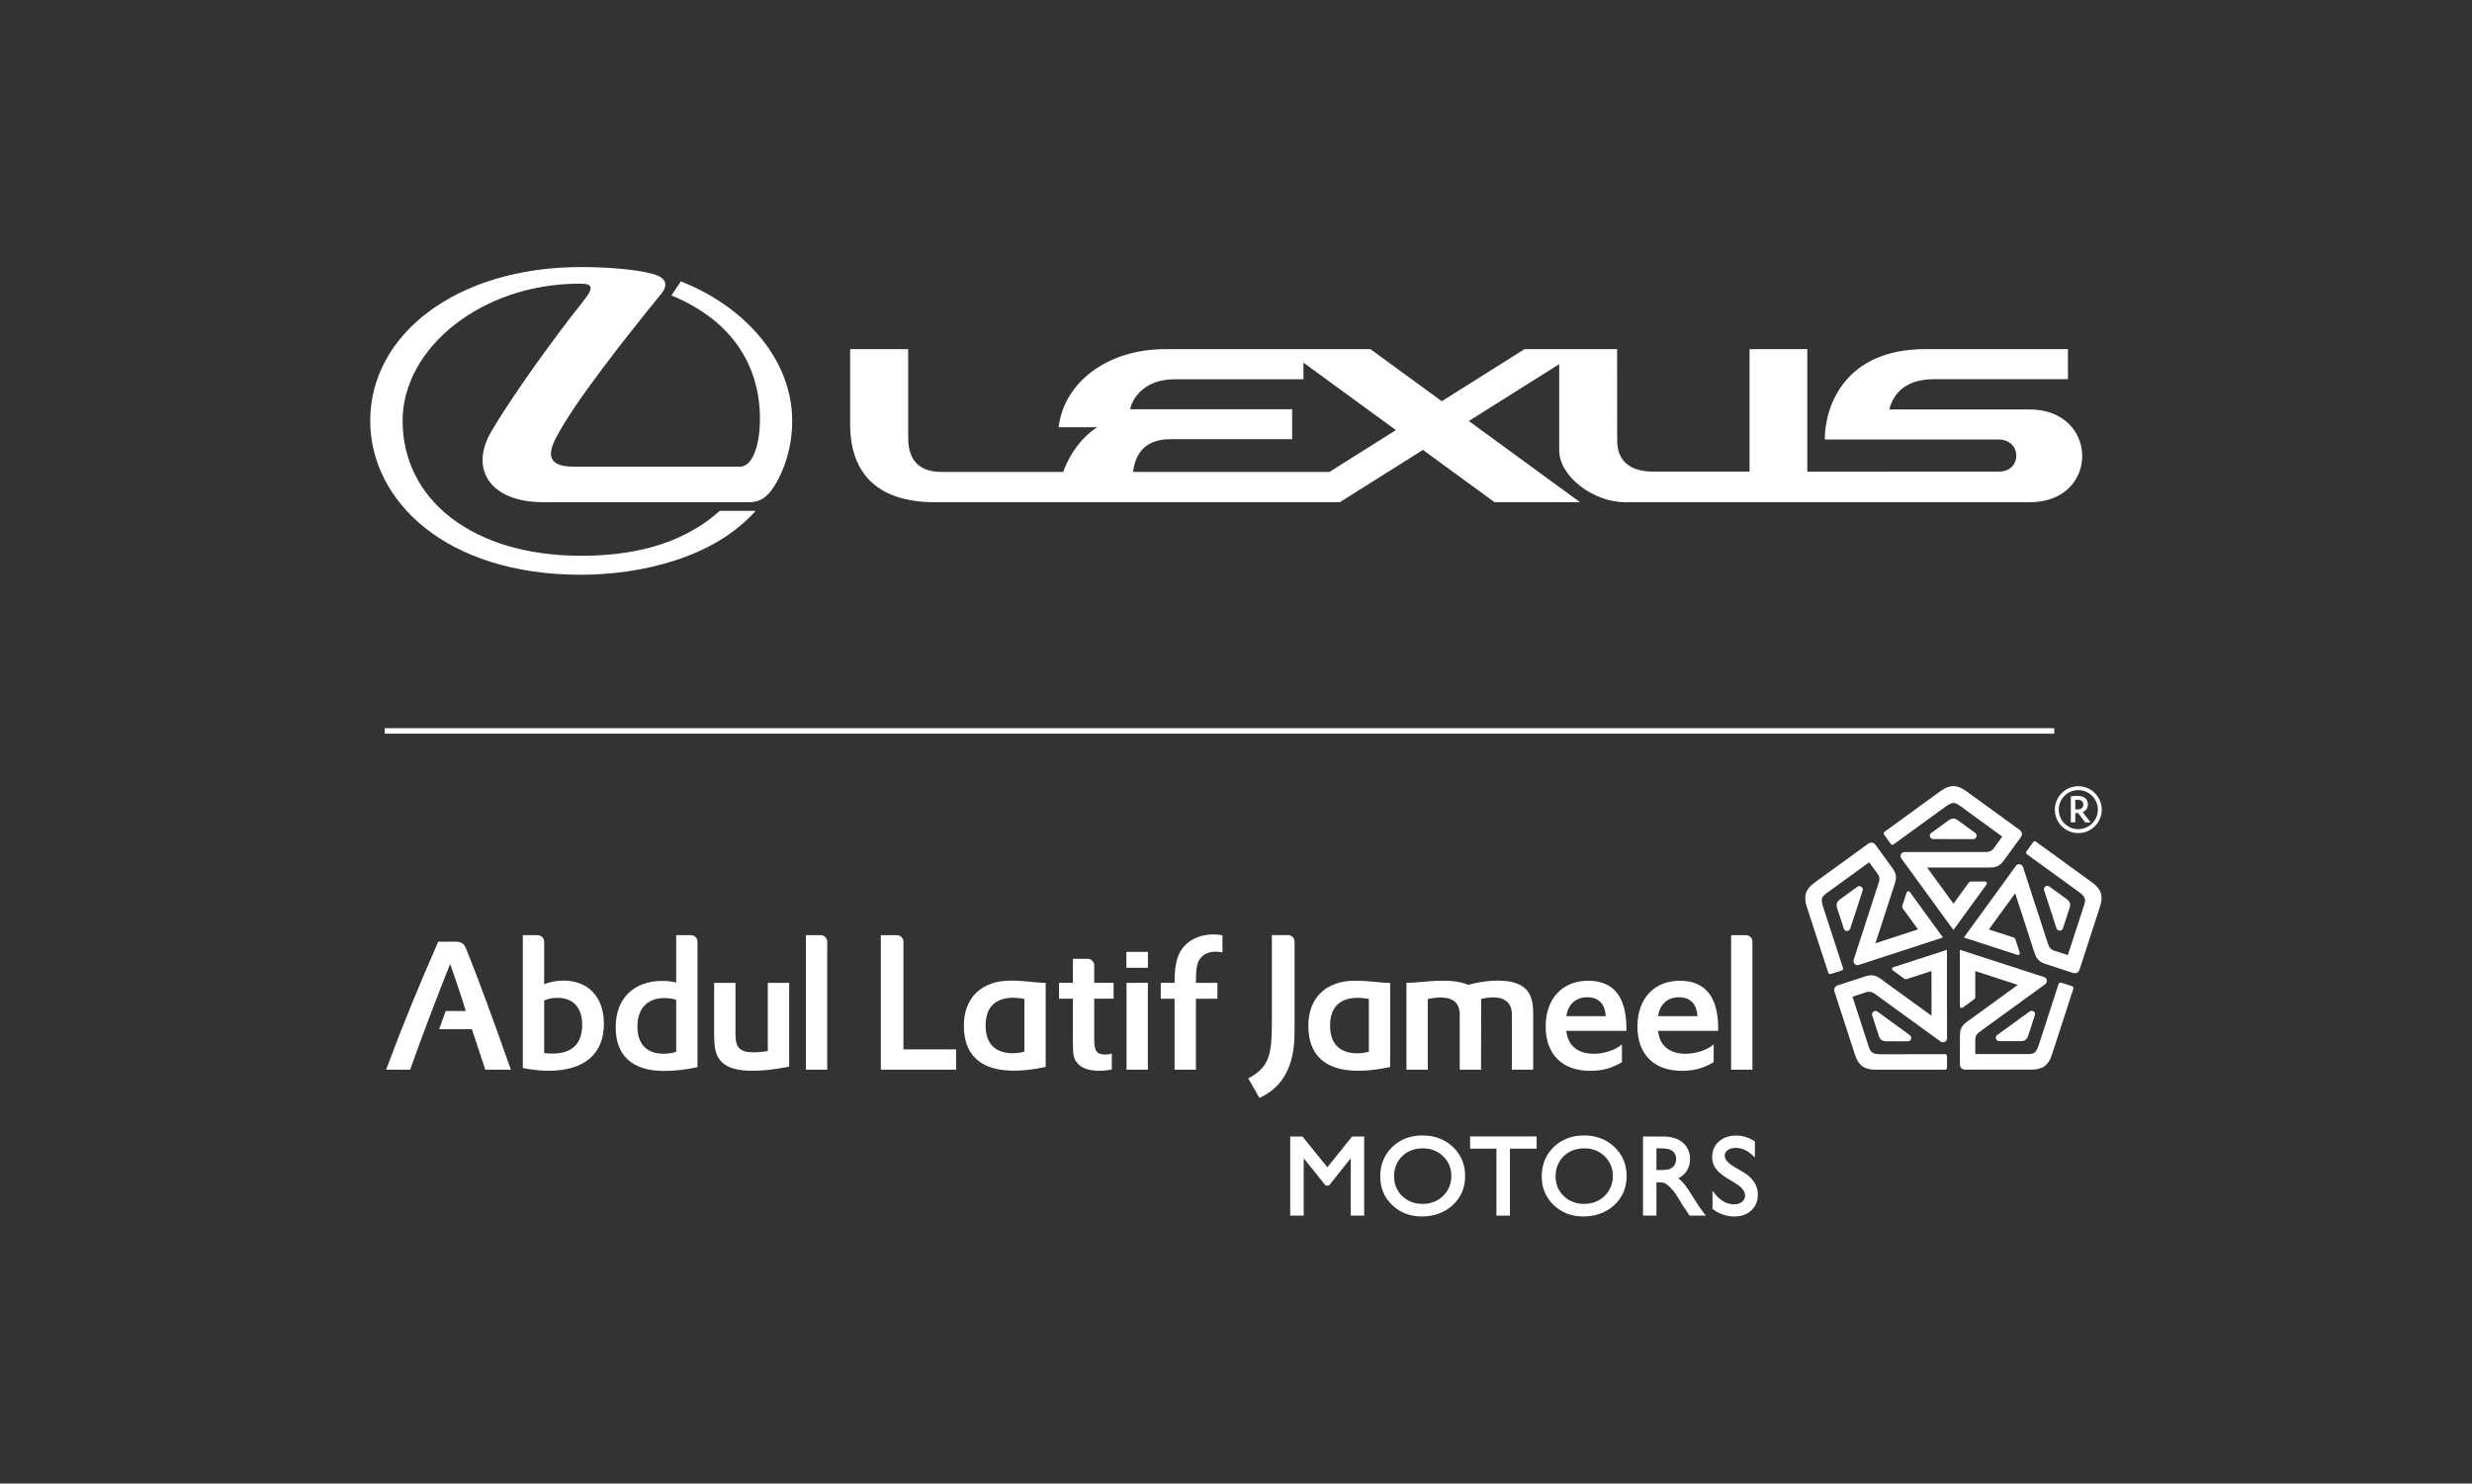 <svg width="898" height="539" viewBox="0 0 898 539" fill="none" xmlns="http://www.w3.org/2000/svg">
<rect x="0" y="0" width="898" height="539" fill="#333333" stroke="none"/>
<g clip-path="url(#clip0_3332_16799)">
<mask id="mask0_3332_16799" style="mask-type:luminance" maskUnits="userSpaceOnUse" x="0" y="0" width="898" height="539">
<path d="M898 0H0V539H898V0Z" fill="white"/>
</mask>
<g mask="url(#mask0_3332_16799)">
<mask id="mask1_3332_16799" style="mask-type:luminance" maskUnits="userSpaceOnUse" x="0" y="0" width="898" height="539">
<path d="M898 0H0V539H898V0Z" fill="white"/>
</mask>
<g mask="url(#mask1_3332_16799)">
<path d="M247.34 102.218L243.928 107.344C266.822 116.749 276.063 133.827 276.063 152.126C276.063 161.28 273.594 169.553 268.765 169.553H208.752C200.572 169.553 198.137 166.648 201.815 159.381C208.375 146.441 228.044 121.675 240.174 106.785C241.943 104.61 243.398 101.184 237.034 99.492C230.526 97.754 220.004 97.024 211.086 97.024C165.956 97.024 134.492 121.421 134.492 152.86C134.492 181.806 161.777 208.814 210.98 208.814C232.719 208.814 259.372 202.709 274.506 185.584H261.468C246.741 198.876 227.518 201.92 211.09 201.92C171.382 201.92 146.253 181.323 146.253 152.86C146.253 126.619 174.704 103.054 210.598 103.054C214.891 103.054 216.291 103.978 211.752 109.608C202.575 120.997 186.177 143.558 178.472 156.769C170.216 170.935 178.646 182.446 197.182 182.446H272.261C276.894 182.446 279.529 179.805 282.227 175.018C284.396 171.181 287.781 163.409 287.781 152.856C287.781 131.529 271.773 111.928 247.352 102.214" fill="white"/>
<path d="M482.954 171.456H411.605C412.326 165.495 415.415 159.567 425.156 159.567H469.39V148.688H410.514C411.537 144.194 416.127 137.795 426.734 137.795H473.506V131.749L507.095 156.26L482.959 171.452L482.954 171.456ZM737.233 148.751H686.316C687.975 142.247 693.028 137.774 702.511 137.774H751.217V126.844H699.43C669.91 126.844 662.888 147.81 662.888 159.673H725.939C734.594 159.673 734.594 171.333 726.232 171.333C717.869 171.333 656.537 171.363 656.537 171.363V126.844H635.552V171.35H600.728C591.385 171.35 587.469 166.873 587.469 159.962C587.469 151.626 587.452 126.848 587.452 126.848H553.816L523.752 145.775L497.846 126.856H423.285C401.694 126.856 386.361 139.458 384.583 155.213H398.592C392.937 158.851 388.618 164.842 386.208 171.46H342.105C333.789 171.46 329.911 167.131 329.911 158.999V126.848H308.833V154.191C308.833 171.558 318.324 182.472 339.686 182.472H486.705L516.913 163.455L542.946 182.472H573.995L533.587 152.962L566.409 132.296V163.553C566.409 173.241 578.98 182.472 590.41 182.472H737.339C762.859 182.472 762.71 148.756 737.224 148.756" fill="white"/>
<path d="M139.732 265.557H746.24" stroke="white" stroke-width="2"/>
<path d="M482.187 424.083L473.141 412.916H468.699V441.654H473.599V420.823L481.588 430.757H482.764L490.655 420.836V441.654H495.56V412.916H491.164L482.187 424.083Z" fill="white"/>
<path d="M516.743 412.521C512.335 412.521 508.648 413.937 505.759 416.727C502.87 419.521 501.402 423.104 501.402 427.374C501.402 431.643 502.857 435.04 505.725 437.804C508.602 440.564 512.233 441.968 516.536 441.968C520.838 441.968 524.805 440.568 527.766 437.808C530.74 435.044 532.242 431.503 532.242 427.289C532.242 423.074 530.749 419.521 527.813 416.723C524.877 413.929 521.152 412.517 516.743 412.517M516.79 437.397C513.829 437.397 511.338 436.439 509.378 434.539C507.414 432.644 506.429 430.231 506.429 427.374C506.429 424.516 507.418 421.959 509.365 420.064C511.317 418.165 513.854 417.206 516.909 417.206C519.798 417.206 522.268 418.173 524.253 420.098C526.23 422.015 527.236 424.402 527.236 427.213C527.236 430.024 526.226 432.542 524.253 434.48C522.268 436.418 519.752 437.397 516.794 437.397" fill="white"/>
<path d="M534.049 417.325H543.604V441.653H548.513V417.325H558.216V412.881H534.049V417.325Z" fill="white"/>
<path d="M575.404 412.521C571.013 412.521 567.308 413.937 564.423 416.727C561.53 419.521 560.062 423.104 560.062 427.374C560.062 431.643 561.521 435.04 564.398 437.804C567.266 440.564 570.893 441.968 575.195 441.968C579.497 441.968 583.469 440.568 586.43 437.808C589.4 435.044 590.906 431.503 590.906 427.289C590.906 423.074 589.413 419.521 586.477 416.723C583.541 413.929 579.817 412.517 575.409 412.517M575.458 437.397C572.497 437.397 570.008 436.439 568.047 434.539C566.083 432.644 565.094 430.231 565.094 427.374C565.094 424.516 566.082 421.959 568.034 420.064C569.981 418.165 572.523 417.206 575.578 417.206C578.472 417.206 580.937 418.173 582.922 420.098C584.899 422.015 585.904 424.402 585.904 427.213C585.904 430.024 584.895 432.542 582.922 434.48C580.937 436.418 578.434 437.397 575.464 437.397" fill="white"/>
<path d="M615.349 435.404C613.809 432.886 612.586 431.092 611.725 430.07C611.055 429.282 610.372 428.612 609.672 428.065C610.915 427.463 611.904 426.627 612.63 425.576C613.487 424.321 613.923 422.824 613.923 421.116C613.923 418.606 613.033 416.587 611.281 415.116C609.554 413.653 607.19 412.916 604.279 412.916H596.854V441.654H601.742V429.54H602.328C603.856 429.54 604.572 429.748 604.899 429.926C605.403 430.206 606.006 430.672 606.651 431.317C607.321 431.97 608.064 432.869 608.849 433.958L611.432 438.185L612.221 439.292C612.323 439.436 612.396 439.542 612.443 439.614L613.779 441.654H619.667L617.656 438.94C617.079 438.152 616.307 436.96 615.344 435.404M601.738 417.206H602.49C604.378 417.206 605.744 417.346 606.529 417.618C607.28 417.88 607.857 418.317 608.268 418.94C608.676 419.585 608.888 420.28 608.888 421.073C608.888 421.866 608.701 422.6 608.323 423.227C607.95 423.85 607.44 424.304 606.761 424.618C606.078 424.931 604.742 425.088 602.803 425.088H601.733V417.206H601.738Z" fill="white"/>
<path d="M633.262 425.851L630.22 424.058C628.905 423.282 627.938 422.54 627.365 421.861C626.809 421.209 626.542 420.543 626.542 419.814C626.542 419.021 626.894 418.376 627.611 417.863C628.366 417.325 629.363 417.045 630.564 417.045C632.74 417.045 634.819 417.969 636.724 419.814L637.496 420.547V414.73L637.297 414.594C635.29 413.242 633.046 412.559 630.636 412.559C628.226 412.559 626.007 413.288 624.408 414.73C622.8 416.18 621.976 418.088 621.976 420.403C621.976 421.951 622.413 423.35 623.271 424.541C624.106 425.703 625.515 426.903 627.454 428.086L630.483 429.926C632.774 431.346 633.937 432.843 633.937 434.365C633.937 435.272 633.585 436.014 632.855 436.625C632.104 437.244 631.153 437.562 630.025 437.562C627.348 437.562 624.959 436.248 622.906 433.648L622.095 432.627V439.215L622.282 439.351C624.607 441.09 627.225 441.976 630.059 441.976C632.562 441.976 634.632 441.229 636.202 439.762C637.776 438.283 638.587 436.345 638.587 433.992C638.587 430.702 636.8 427.967 633.262 425.86" fill="white"/>
<path d="M384.719 357.067H389.729V348.35H395.13C396.433 348.35 397.494 349.448 397.494 350.72V357.067C397.494 357.067 403.735 357.089 404.532 357.089C404.532 358.831 404.541 362.834 404.541 362.834H397.498V377.546C397.498 381.968 398.401 383.134 401.732 383.134C402.449 383.134 402.912 383.084 403.887 382.753V388.553C402.25 388.88 400.892 389.028 399.322 389.028C395.415 389.028 392.746 388.032 391.236 386.081C389.992 384.534 389.742 383.228 389.742 378.394V362.829H384.719V357.063V357.067Z" fill="white"/>
<path d="M189.923 339.764H195.286C196.72 339.764 197.679 340.947 197.679 342.105V357.551C200.275 356.631 202.308 356.262 204.7 356.262C213.712 356.262 219.376 362.308 219.376 371.941C219.376 382.952 212.261 389.019 199.312 389.019C196.308 389.019 193.971 388.761 189.923 388.036V339.764ZM197.679 382.575C198.918 382.685 199.622 382.782 200.67 382.782C207.772 382.782 211.493 379.246 211.493 372.335C211.493 366.09 208.222 362.537 202.503 362.537C200.865 362.537 199.626 362.698 197.679 363.457V382.575Z" fill="white"/>
<path d="M245.634 339.764H250.98C252.384 339.764 253.381 340.845 253.381 342.147V387.722C248.629 388.706 244.917 389.091 241.26 389.091C229.728 389.091 223.661 383.601 223.661 373.171C223.661 362.74 230.246 356.38 240.564 356.38C242.503 356.38 243.865 356.52 245.634 356.987V339.764ZM245.634 363.228C244.209 362.812 242.948 362.609 241.328 362.609C235.201 362.609 231.553 366.416 231.553 372.878C231.553 379.34 234.925 382.838 241.065 382.838C242.774 382.838 244.013 382.63 245.634 382.163V363.228Z" fill="white"/>
<path d="M267.175 357.088V375.795C267.175 380.688 268.8 382.32 273.769 382.32C275.542 382.32 277.04 382.155 278.915 381.871V357.088H286.675V387.527C280.934 388.633 277.281 389.019 273.119 389.019C268.092 389.019 264.625 388.04 262.424 386.085C260.196 383.982 259.432 381.392 259.432 376.109V357.088H267.175Z" fill="white"/>
<path d="M292.762 339.764H298.104C299.512 339.764 300.509 340.867 300.509 342.13V388.634H292.762V339.764Z" fill="white"/>
<path d="M628.857 339.764H634.203C635.603 339.764 636.6 340.867 636.6 342.13V388.634H628.857V339.764Z" fill="white"/>
<path d="M319.979 339.764H325.809C327.221 339.764 328.189 340.867 328.189 342.13V381.256H347.328V388.634H319.979V339.764Z" fill="white"/>
<path d="M409.183 345.832H417.007V351.615H409.183V345.832ZM409.23 357.089C412.204 357.089 415.933 357.067 416.986 357.067V388.634H409.23V357.089Z" fill="white"/>
<path d="M467.924 339.722C469.264 339.722 470.274 340.841 470.274 342.105V374.43C470.274 381.434 469.438 393.543 457.491 398.886C456.222 396.664 454.457 393.564 453.473 391.809C456.659 390.079 458.666 388.315 459.956 385.945C461.589 382.888 462.035 379.306 462.035 369.918V339.722H467.924Z" fill="white"/>
<path d="M510.914 357.088C516.637 357.088 526.48 354.905 533.405 357.813C534.707 357.406 539.221 356.27 544.156 356.27C555.577 356.27 556.96 362.253 556.96 368.044V388.633H549.217V368.583C549.217 363.016 544.809 361.379 538.067 362.906C538.067 364.635 538.021 388.633 538.021 388.633H530.278V368.629C530.278 364.25 527.668 361.082 518.67 362.961V388.633H510.914V357.088Z" fill="white"/>
<path d="M169.3 344.632C168.744 343.292 167.981 342.134 165.622 342.134H159.19C151.6 359.476 146.517 371.852 140.267 388.633H148.999C152.957 377.334 158.524 362.791 163.513 350.216C165.469 355.664 168.227 363.915 169.198 367.324H161.914L159.533 373.921H171.426C172.652 377.576 174.96 384.491 176.301 388.633H185.579C179.5 371.313 173.271 354.299 169.3 344.632Z" fill="white"/>
<path d="M568.98 374.515C570.214 386.056 584.784 383.482 589.2 379.446V385.903C585.361 388.146 582.094 389.045 577.648 389.045C567.499 389.045 561.491 383.054 561.491 372.921C561.491 362.787 567.601 356.321 576.918 356.321C590.948 356.321 590.808 369.944 590.83 374.519H568.975L568.98 374.515ZM583.329 369.181C583.01 364.767 580.8 362.321 576.583 362.321C572.107 362.321 569.591 365.246 568.98 369.181H583.329Z" fill="white"/>
<path d="M602.315 374.515C603.537 386.056 618.106 383.482 622.523 379.446V385.903C618.683 388.146 615.404 389.045 610.966 389.045C600.826 389.045 594.822 383.054 594.822 372.921C594.822 362.787 600.932 356.321 610.236 356.321C624.275 356.321 624.148 369.944 624.169 374.519H602.315V374.515ZM616.651 369.181C616.337 364.767 614.11 362.321 609.905 362.321C605.429 362.321 602.9 365.246 602.315 369.181H616.651Z" fill="white"/>
<path d="M379.87 357.067V387.629C373.065 389.045 350.142 393.429 350.142 372.607C350.142 362.355 356.739 356.279 367.045 356.279C372.615 356.279 375.916 357.067 379.87 357.067ZM372.127 362.935C370.367 362.596 358.046 360.052 358.046 372.603C358.046 385.153 370.579 382.651 372.127 382.062V362.935Z" fill="white"/>
<path d="M505.004 357.101V387.654C498.203 389.083 475.279 393.467 475.279 372.636C475.279 362.376 481.881 356.304 492.187 356.304C497.753 356.304 501.058 357.097 505.004 357.097M497.261 362.957C495.496 362.622 483.184 360.09 483.184 372.636C483.184 385.182 495.708 382.685 497.261 382.083V362.957Z" fill="white"/>
<path d="M421.66 357.067L426.679 357.088C426.679 349.741 427.85 345.827 430.985 342.961C433.459 340.743 436.9 339.48 440.807 339.48C441.991 339.48 442.712 339.582 444.083 339.823V346.009C443.031 345.827 442.449 345.759 441.656 345.759C439.204 345.759 437.231 346.62 436.06 348.155C434.821 349.724 434.439 351.907 434.439 357.093H442.246V362.863H434.443V388.638H426.683V362.863H421.664V357.071L421.66 357.067Z" fill="white"/>
<path d="M693.784 376.092C694.115 376.325 694.433 376.859 694.234 377.5C694.035 378.131 693.47 378.314 693.072 378.314H685.494C684.59 378.335 683.967 378.186 683.504 377.851C683.012 377.495 682.694 376.948 682.401 375.96C682.401 375.96 680.254 369.384 680.114 368.922C679.945 368.401 680.144 367.854 680.513 367.57C680.95 367.235 681.561 367.201 681.998 367.519C682.405 367.816 693.793 376.092 693.793 376.092" fill="white"/>
<path d="M687.827 351.39C687.496 351.5 687.347 351.729 687.347 352.009C687.36 352.293 687.487 352.463 687.619 352.56C687.759 352.658 691.31 355.253 691.683 355.516C692.074 355.779 692.46 355.774 692.74 355.685C693.011 355.588 701.645 352.785 701.645 352.785L701.658 369.037C701.658 369.037 684.411 356.508 683.117 355.575C681.815 354.642 680.253 353.883 677.856 354.655C675.306 355.469 668.705 357.606 667.631 357.962C666.562 358.31 666.095 359.302 666.422 360.315C666.694 361.151 673.295 381.417 673.847 383.173C675.115 387.086 677.266 388.642 681.344 388.642C682.366 388.638 706.567 388.629 706.567 388.629C706.944 388.629 707.241 388.341 707.284 388.002V383.686C707.284 383.3 706.94 383.003 706.567 383.003L683.092 383.024C680.071 382.99 679.507 382.257 678.824 380.209C678.391 378.806 673.019 362.295 672.998 362.24C672.986 362.189 672.998 362.1 673.092 362.066C673.172 362.028 676.274 361.023 677.907 360.493C679.553 359.963 680.529 360.684 681.526 361.413C682.527 362.143 704.157 377.843 704.993 378.432C705.816 379.03 707.284 378.577 707.284 377.207C707.284 375.838 707.271 345.085 707.271 345.085C707.271 345.085 688.175 351.28 687.827 351.394" fill="white"/>
<path d="M702.281 304.852C701.883 304.852 701.306 304.611 701.094 303.975C700.886 303.347 701.238 302.864 701.556 302.635L707.687 298.179C708.412 297.636 708.989 297.39 709.566 297.39C710.177 297.39 710.754 297.64 711.573 298.264C711.573 298.264 717.165 302.325 717.555 302.622C718.005 302.944 718.153 303.508 718.026 303.945C717.873 304.471 717.403 304.857 716.864 304.857C716.372 304.857 702.286 304.852 702.286 304.852" fill="white"/>
<path d="M721.633 321.342C721.832 321.062 721.832 320.778 721.654 320.557C721.48 320.333 721.272 320.269 721.115 320.269C720.937 320.269 716.546 320.265 716.075 320.269C715.616 320.273 715.298 320.511 715.133 320.744C714.955 320.985 709.634 328.329 709.634 328.329L700.058 315.185C700.058 315.185 721.382 315.198 722.982 315.185C724.581 315.173 726.283 314.876 727.776 312.845C729.363 310.682 733.449 305.077 734.11 304.166C734.755 303.254 734.569 302.169 733.699 301.541C732.982 301.028 715.731 288.512 714.25 287.422C710.928 284.997 708.272 284.997 704.971 287.393C704.136 287.999 684.564 302.224 684.564 302.224C684.267 302.44 684.186 302.847 684.365 303.148L686.889 306.642C687.127 306.951 687.559 306.998 687.878 306.777L706.868 292.977C709.324 291.225 710.22 291.484 711.968 292.748C713.156 293.625 727.195 303.827 727.241 303.86C727.284 303.894 727.322 303.975 727.275 304.055C727.229 304.132 725.315 306.761 724.301 308.16C723.291 309.555 722.065 309.542 720.839 309.542C719.613 309.542 692.858 309.546 691.84 309.555C690.818 309.555 689.901 310.78 690.712 311.904C691.543 313.048 709.617 337.877 709.617 337.877C709.617 337.877 721.412 321.651 721.637 321.354" fill="white"/>
<path d="M672.129 337.39C671.997 337.776 671.598 338.242 670.932 338.246C670.274 338.251 669.922 337.771 669.804 337.394L667.453 330.19C667.16 329.334 667.114 328.706 667.275 328.159C667.466 327.583 667.89 327.108 668.734 326.523C668.734 326.523 674.339 322.457 674.725 322.177C675.175 321.863 675.752 321.884 676.138 322.143C676.583 322.453 676.808 323.016 676.643 323.538C676.503 324.013 672.133 337.394 672.133 337.394" fill="white"/>
<path d="M693.809 324.102C693.597 323.826 693.329 323.737 693.071 323.835C692.799 323.924 692.68 324.102 692.625 324.255C692.578 324.416 691.212 328.596 691.072 329.033C690.932 329.478 691.06 329.851 691.238 330.084C691.403 330.322 696.749 337.657 696.749 337.657L681.284 342.69C681.284 342.69 687.873 322.427 688.365 320.909C688.849 319.387 689.087 317.67 687.614 315.618C686.053 313.447 681.976 307.833 681.305 306.926C680.648 306.023 679.558 305.87 678.696 306.502C677.983 307.015 660.745 319.552 659.239 320.625C655.904 323.033 655.081 325.565 656.35 329.44C656.664 330.415 664.152 353.417 664.152 353.417C664.267 353.76 664.632 353.959 664.971 353.896L669.082 352.569C669.451 352.442 669.625 352.035 669.507 351.678L662.243 329.364C661.327 326.485 661.857 325.726 663.609 324.45C664.806 323.589 678.849 313.396 678.896 313.362C678.942 313.324 679.036 313.316 679.095 313.388C679.142 313.46 681.055 316.088 682.069 317.483C683.092 318.878 682.706 320.027 682.315 321.198C681.938 322.381 673.677 347.795 673.372 348.761C673.053 349.732 673.936 350.979 675.251 350.559C676.6 350.11 705.811 340.608 705.811 340.608C705.811 340.608 694.017 324.382 693.805 324.093" fill="white"/>
<path d="M737.305 367.48C737.632 367.239 738.23 367.103 738.786 367.493C739.316 367.875 739.325 368.468 739.197 368.841L736.855 376.053C736.601 376.923 736.27 377.461 735.803 377.796C735.307 378.156 734.696 378.292 733.661 378.267C733.661 378.267 726.737 378.267 726.261 378.262C725.71 378.262 725.247 377.898 725.099 377.465C724.912 376.952 725.073 376.363 725.51 376.045C725.909 375.748 737.309 367.485 737.309 367.485" fill="white"/>
<path d="M711.963 365.501C711.963 365.853 712.125 366.069 712.396 366.154C712.672 366.226 712.867 366.166 713.007 366.065C713.147 365.971 716.707 363.385 717.072 363.118C717.449 362.834 717.555 362.461 717.555 362.164V352.806L733.02 357.818C733.02 357.818 715.773 370.321 714.479 371.271C713.198 372.221 711.985 373.472 711.976 375.99C711.963 378.674 711.963 385.606 711.963 386.73C711.976 387.849 712.761 388.617 713.83 388.617C714.713 388.617 736.041 388.604 737.882 388.613C741.993 388.625 744.14 387.061 745.4 383.185C745.718 382.202 753.19 359.196 753.19 359.196C753.292 358.852 753.118 358.475 752.812 358.327L748.701 356.995C748.336 356.868 747.946 357.097 747.831 357.462L740.581 379.781C739.63 382.638 738.748 382.948 736.601 382.961C735.116 382.948 717.763 382.944 717.708 382.944C717.649 382.948 717.564 382.897 717.551 382.808V377.741C717.551 376.016 718.54 375.312 719.549 374.587C720.546 373.858 742.18 358.149 742.999 357.542C743.813 356.94 743.835 355.41 742.532 354.986C741.17 354.549 711.959 345.073 711.959 345.073C711.959 345.073 711.946 365.128 711.959 365.492" fill="white"/>
<path d="M742.559 323.453C742.44 323.067 742.487 322.457 743.03 322.058C743.556 321.664 744.124 321.838 744.451 322.075L750.586 326.523C751.328 327.044 751.736 327.524 751.914 328.062C752.1 328.639 752.041 329.266 751.702 330.241C751.702 330.241 749.563 336.822 749.398 337.28C749.232 337.793 748.753 338.128 748.295 338.136C747.743 338.145 747.226 337.818 747.064 337.301C746.912 336.834 742.563 323.445 742.563 323.445" fill="white"/>
<path d="M732.842 346.934C733.185 347.035 733.436 346.946 733.605 346.722C733.758 346.488 733.758 346.268 733.712 346.115C733.648 345.958 732.303 341.769 732.15 341.328C732.01 340.896 731.679 340.667 731.408 340.578C731.128 340.489 722.49 337.686 722.49 337.686L732.044 324.534C732.044 324.534 738.625 344.797 739.117 346.315C739.622 347.833 740.445 349.359 742.842 350.152C745.383 350.987 751.985 353.141 753.054 353.476C754.123 353.819 755.099 353.302 755.426 352.289C755.689 351.449 762.261 331.182 762.851 329.436C764.132 325.522 763.313 322.999 760.008 320.604C759.176 320.006 739.588 305.794 739.588 305.794C739.291 305.582 738.879 305.633 738.65 305.879L736.109 309.372C735.875 309.686 735.969 310.118 736.283 310.343L755.286 324.127C757.704 325.925 757.73 326.853 757.072 328.91C756.614 330.305 751.242 346.802 751.221 346.853C751.213 346.917 751.141 346.972 751.047 346.946C750.967 346.929 747.874 345.92 746.228 345.39C744.586 344.856 744.221 343.699 743.843 342.52C743.457 341.345 735.197 315.931 734.878 314.965C734.552 313.998 733.105 313.506 732.295 314.617C731.459 315.766 713.414 340.608 713.414 340.608C713.414 340.608 732.494 346.811 732.846 346.921" fill="white"/>
<path d="M753.895 298.768H752.266V289.33C752.839 289.233 753.861 289.156 754.625 289.156C757.115 289.156 758.465 290.254 758.465 292.243C758.465 293.629 757.688 294.634 756.585 295.05L759.436 298.772H757.476L754.96 295.414H753.891V298.772L753.895 298.768ZM753.895 294.07H754.68C755.974 294.07 756.81 293.511 756.81 292.29C756.81 291.208 756.059 290.568 754.625 290.568C754.438 290.568 754.073 290.585 753.895 290.606V294.075V294.07Z" fill="white"/>
<path d="M754.976 302.673C750.279 302.673 746.461 298.862 746.461 294.164C746.461 289.466 750.279 285.642 754.976 285.642C759.673 285.642 763.508 289.466 763.508 294.164C763.508 298.862 759.677 302.673 754.976 302.673ZM754.976 287.058C751.064 287.058 747.882 290.246 747.882 294.16C747.882 298.073 751.064 301.257 754.976 301.257C758.888 301.257 762.087 298.073 762.087 294.16C762.087 290.246 758.905 287.058 754.976 287.058Z" fill="white"/>
</g>
</g>
</g>
<defs>
<clipPath id="clip0_3332_16799">
<rect width="898" height="539" fill="white"/>
</clipPath>
</defs>
</svg>
